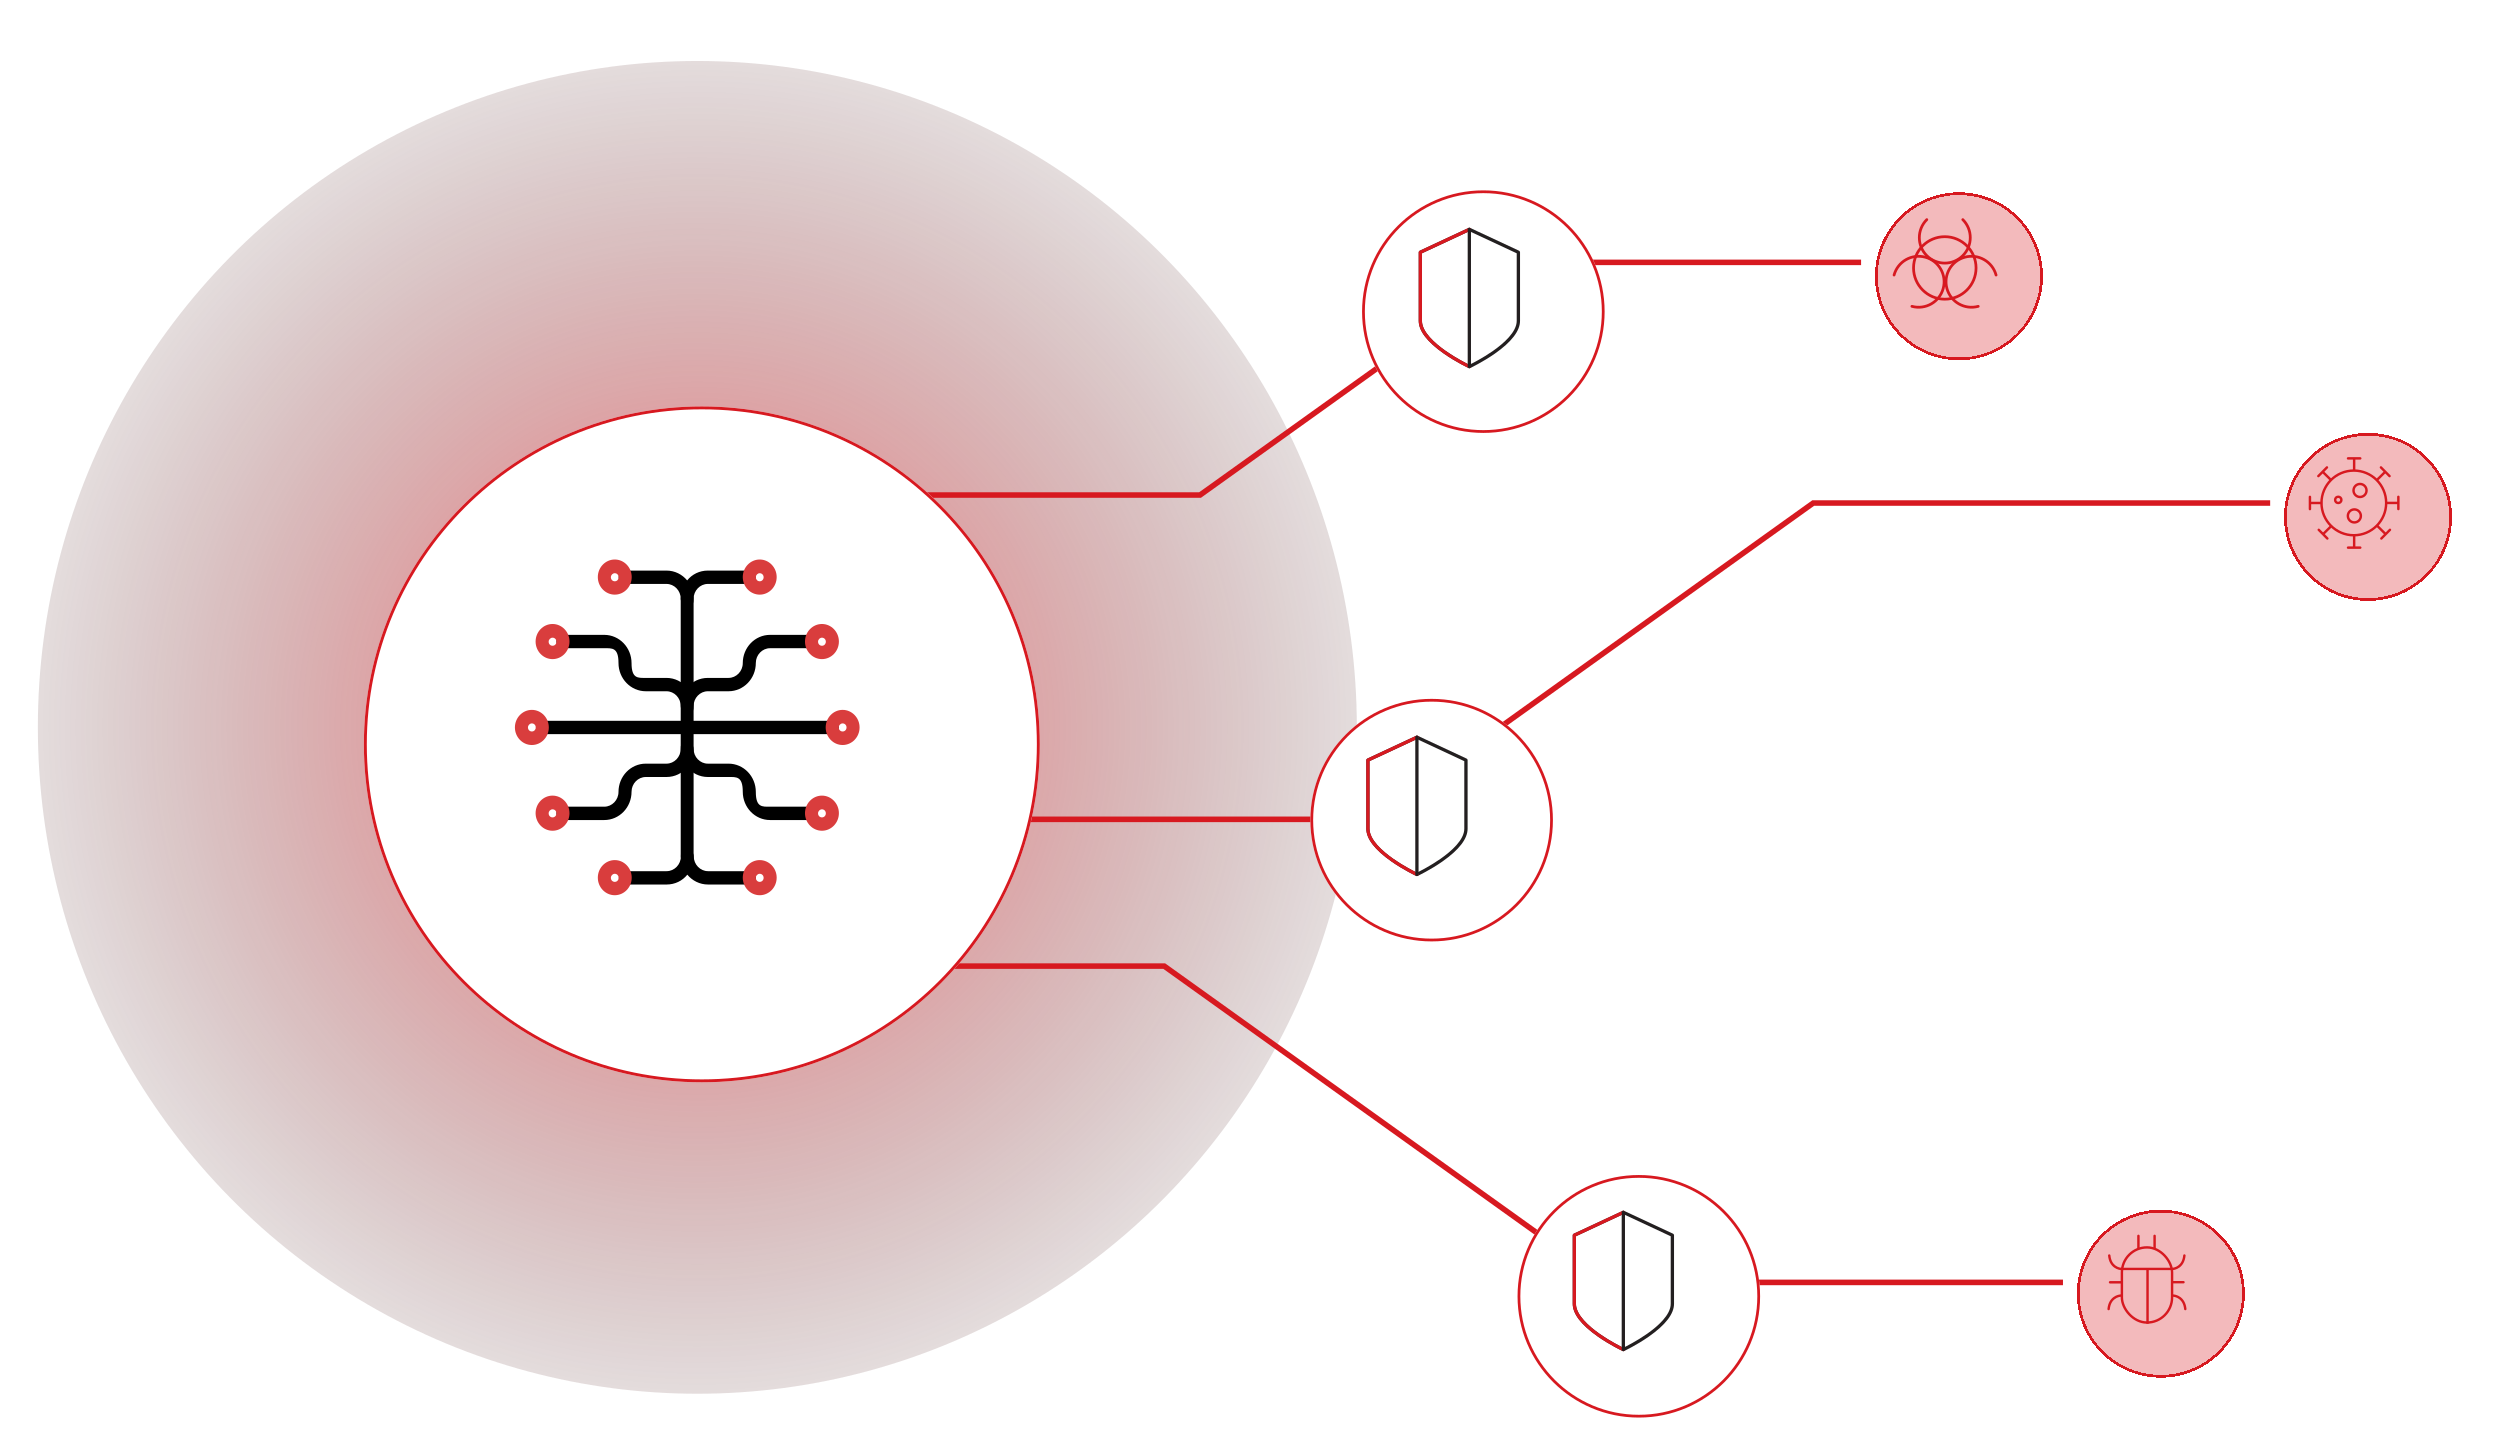 <svg width="763" height="443" viewBox="0 0 763 443" fill="none" xmlns="http://www.w3.org/2000/svg">
<g clip-path="url(#clip0_5297_490)">
<g filter="url(#filter0_f_5297_490)">
<ellipse cx="212.829" cy="221.992" rx="201.275" ry="203.379" fill="url(#paint0_radial_5297_490)" fill-opacity="0.5"/>
</g>
<path d="M278.328 151.09H366.245L465.432 80.081H568.002" stroke="#D71920" stroke-width="1.695"/>
<path d="M299.013 250.064H418.545L553.4 153.52H692.853" stroke="#D71920" stroke-width="1.695"/>
<path d="M235.779 294.848H355.311L490.167 391.392H629.62" stroke="#D71920" stroke-width="1.695"/>
<g filter="url(#filter1_d_5297_490)">
<circle cx="209.747" cy="222.727" r="103.142" fill="white"/>
<circle cx="209.747" cy="222.727" r="102.697" stroke="#D71920" stroke-width="0.89"/>
</g>
<path d="M254.014 224.054H165.532C164.445 224.054 163.565 223.142 163.565 222.016C163.565 220.89 164.445 219.979 165.532 219.979H254.014C255.101 219.979 255.981 220.89 255.981 222.016C255.981 223.142 255.101 224.054 254.014 224.054Z" fill="black"/>
<path d="M209.72 263.357C208.633 263.357 207.754 262.446 207.754 261.32V182.717C207.754 181.591 208.633 180.68 209.72 180.68C210.807 180.68 211.687 181.591 211.687 182.717V261.32C211.687 262.446 210.807 263.357 209.72 263.357Z" fill="black"/>
<path d="M209.722 184.756C208.635 184.756 207.756 183.845 207.756 182.719C207.756 180.252 205.79 178.215 203.409 178.215H190.784C189.697 178.215 188.817 177.303 188.817 176.177C188.817 175.051 189.697 174.14 190.784 174.14H203.409C205.945 174.14 208.221 175.319 209.722 177.142C211.223 175.266 213.499 174.14 216.035 174.14H228.66C229.747 174.14 230.627 175.051 230.627 176.177C230.627 177.303 229.747 178.215 228.66 178.215H216.035C213.655 178.215 211.688 180.252 211.688 182.719C211.688 185.185 210.809 184.756 209.722 184.756Z" fill="black"/>
<path d="M228.711 269.955H216.086C213.55 269.955 211.273 268.775 209.773 266.952C208.272 268.829 205.996 269.955 203.46 269.955H190.834C189.748 269.955 188.868 269.044 188.868 267.918C188.868 266.792 189.748 265.88 190.834 265.88H203.46C205.84 265.88 207.807 263.843 207.807 261.376C207.807 258.91 208.686 259.339 209.773 259.339C210.859 259.339 211.739 260.25 211.739 261.376C211.739 263.843 213.705 265.88 216.086 265.88H228.711C229.798 265.88 230.677 266.792 230.677 267.918C230.677 269.044 229.798 269.955 228.711 269.955Z" fill="black"/>
<path d="M209.721 217.513C208.634 217.513 207.755 216.601 207.755 215.475C207.755 213.009 205.788 210.971 203.408 210.971H197.095C192.49 210.971 188.764 207.111 188.764 202.339C188.764 197.567 186.798 197.835 184.418 197.835H171.792C170.706 197.835 169.826 196.924 169.826 195.798C169.826 194.672 170.706 193.76 171.792 193.76H184.418C189.023 193.76 192.749 197.621 192.749 202.393C192.749 207.165 194.715 206.897 197.095 206.897H203.408C205.944 206.897 208.22 208.076 209.721 209.899C211.221 208.023 213.498 206.897 216.034 206.897H222.347C224.727 206.897 226.693 204.859 226.693 202.393C226.693 197.621 230.419 193.76 235.024 193.76H247.649C248.736 193.76 249.616 194.672 249.616 195.798C249.616 196.924 248.736 197.835 247.649 197.835H235.024C232.644 197.835 230.677 199.873 230.677 202.339C230.677 207.111 226.952 210.971 222.347 210.971H216.034C213.653 210.971 211.687 213.009 211.687 215.475C211.687 217.942 210.807 217.513 209.721 217.513Z" fill="black"/>
<path d="M247.649 250.277H235.024C230.419 250.277 226.693 246.417 226.693 241.645C226.693 236.873 224.727 237.141 222.347 237.141H216.034C213.498 237.141 211.221 235.961 209.721 234.138C208.22 236.015 205.944 237.141 203.408 237.141H197.095C194.715 237.141 192.749 239.178 192.749 241.645C192.749 246.417 189.023 250.277 184.418 250.277H171.792C170.706 250.277 169.826 249.366 169.826 248.24C169.826 247.114 170.706 246.202 171.792 246.202H184.418C186.798 246.202 188.764 244.165 188.764 241.699C188.764 236.927 192.49 233.066 197.095 233.066H203.408C205.788 233.066 207.755 231.029 207.755 228.562C207.755 226.096 208.634 226.525 209.721 226.525C210.807 226.525 211.687 227.436 211.687 228.562C211.687 231.029 213.653 233.066 216.034 233.066H222.347C226.952 233.066 230.677 236.927 230.677 241.699C230.677 246.47 232.644 246.202 235.024 246.202H247.649C248.736 246.202 249.616 247.114 249.616 248.24C249.616 249.366 248.736 250.277 247.649 250.277Z" fill="black"/>
<path d="M250.858 201.163C248.012 201.163 245.684 198.75 245.684 195.801C245.684 192.852 248.012 190.44 250.858 190.44C253.704 190.44 256.032 192.852 256.032 195.801C256.032 198.75 253.704 201.163 250.858 201.163ZM250.858 194.622C250.237 194.622 249.668 195.158 249.668 195.855C249.668 196.552 250.185 197.088 250.858 197.088C251.531 197.088 252.048 196.552 252.048 195.855C252.048 195.158 251.531 194.622 250.858 194.622Z" fill="#D93D3D"/>
<path d="M257.171 227.377C254.325 227.377 251.996 224.965 251.996 222.016C251.996 219.067 254.325 216.654 257.171 216.654C260.016 216.654 262.345 219.067 262.345 222.016C262.345 224.965 260.016 227.377 257.171 227.377ZM257.171 220.783C256.55 220.783 255.981 221.319 255.981 222.016C255.981 222.713 256.498 223.249 257.171 223.249C257.843 223.249 258.361 222.713 258.361 222.016C258.361 221.319 257.843 220.783 257.171 220.783Z" fill="#D93D3D"/>
<path d="M168.638 201.163C165.792 201.163 163.464 198.75 163.464 195.801C163.464 192.852 165.792 190.44 168.638 190.44C171.484 190.44 173.813 192.852 173.813 195.801C173.813 198.75 171.484 201.163 168.638 201.163ZM168.638 194.622C168.017 194.622 167.448 195.158 167.448 195.855C167.448 196.552 167.966 197.088 168.638 197.088C169.311 197.088 169.829 196.552 169.829 195.855C169.829 195.158 169.311 194.622 168.638 194.622Z" fill="#D93D3D"/>
<path d="M250.858 253.545C248.012 253.545 245.684 251.133 245.684 248.184C245.684 245.235 248.012 242.822 250.858 242.822C253.704 242.822 256.032 245.235 256.032 248.184C256.032 251.133 253.704 253.545 250.858 253.545ZM250.858 247.004C250.237 247.004 249.668 247.54 249.668 248.237C249.668 248.934 250.185 249.471 250.858 249.471C251.531 249.471 252.048 248.934 252.048 248.237C252.048 247.54 251.531 247.004 250.858 247.004Z" fill="#D93D3D"/>
<path d="M168.638 253.545C165.792 253.545 163.464 251.133 163.464 248.184C163.464 245.235 165.792 242.822 168.638 242.822C171.484 242.822 173.813 245.235 173.813 248.184C173.813 251.133 171.484 253.545 168.638 253.545ZM168.638 247.004C168.017 247.004 167.448 247.54 167.448 248.237C167.448 248.934 167.966 249.471 168.638 249.471C169.311 249.471 169.829 248.934 169.829 248.237C169.829 247.54 169.311 247.004 168.638 247.004Z" fill="#D93D3D"/>
<path d="M162.324 227.377C159.478 227.377 157.149 224.965 157.149 222.016C157.149 219.067 159.478 216.654 162.324 216.654C165.17 216.654 167.498 219.067 167.498 222.016C167.498 224.965 165.17 227.377 162.324 227.377ZM162.324 220.783C161.703 220.783 161.134 221.319 161.134 222.016C161.134 222.713 161.651 223.249 162.324 223.249C162.997 223.249 163.514 222.713 163.514 222.016C163.514 221.319 162.997 220.783 162.324 220.783Z" fill="#D93D3D"/>
<path d="M231.867 181.485C229.021 181.485 226.692 179.072 226.692 176.123C226.692 173.174 229.021 170.761 231.867 170.761C234.713 170.761 237.041 173.174 237.041 176.123C237.041 179.072 234.713 181.485 231.867 181.485ZM231.867 174.944C231.246 174.944 230.677 175.48 230.677 176.177C230.677 176.874 231.194 177.41 231.867 177.41C232.539 177.41 233.057 176.874 233.057 176.177C233.057 175.48 232.539 174.944 231.867 174.944Z" fill="#D93D3D"/>
<path d="M187.628 181.485C184.782 181.485 182.453 179.072 182.453 176.123C182.453 173.174 184.782 170.761 187.628 170.761C190.473 170.761 192.802 173.174 192.802 176.123C192.802 179.072 190.473 181.485 187.628 181.485ZM187.628 174.944C187.007 174.944 186.437 175.48 186.437 176.177C186.437 176.874 186.955 177.41 187.628 177.41C188.3 177.41 188.818 176.874 188.818 176.177C188.818 175.48 188.3 174.944 187.628 174.944Z" fill="#D93D3D"/>
<path d="M231.867 273.222C229.021 273.222 226.692 270.809 226.692 267.86C226.692 264.912 229.021 262.499 231.867 262.499C234.713 262.499 237.041 264.912 237.041 267.86C237.041 270.809 234.713 273.222 231.867 273.222ZM231.867 266.681C231.246 266.681 230.677 267.217 230.677 267.914C230.677 268.611 231.194 269.147 231.867 269.147C232.539 269.147 233.057 268.611 233.057 267.914C233.057 267.217 232.539 266.681 231.867 266.681Z" fill="#D93D3D"/>
<path d="M187.628 273.222C184.782 273.222 182.453 270.809 182.453 267.86C182.453 264.912 184.782 262.499 187.628 262.499C190.473 262.499 192.802 264.912 192.802 267.86C192.802 270.809 190.473 273.222 187.628 273.222ZM187.628 266.681C187.007 266.681 186.437 267.217 186.437 267.914C186.437 268.611 186.955 269.147 187.628 269.147C188.3 269.147 188.818 268.611 188.818 267.914C188.818 267.217 188.3 266.681 187.628 266.681Z" fill="#D93D3D"/>
<g filter="url(#filter2_d_5297_490)">
<circle cx="655.25" cy="390.6" r="25.632" fill="#D71920" fill-opacity="0.3" shape-rendering="crispEdges"/>
<circle cx="655.25" cy="390.6" r="25.209" stroke="#D71920" stroke-width="0.847" shape-rendering="crispEdges"/>
</g>
<path d="M666.398 391.7C666.603 391.7 666.77 391.534 666.77 391.329C666.77 391.123 666.603 390.957 666.398 390.957L666.398 391.7ZM662.884 391.329L662.884 391.7L666.398 391.7L666.398 391.329L666.398 390.957L662.884 390.957L662.884 391.329Z" fill="#D71920"/>
<path d="M657.954 377.189C657.954 376.984 657.787 376.817 657.582 376.817C657.377 376.817 657.21 376.984 657.21 377.189L657.954 377.189ZM657.582 381.209L657.954 381.209L657.954 377.189L657.582 377.189L657.21 377.189L657.21 381.209L657.582 381.209Z" fill="#D71920"/>
<path d="M653.019 377.189C653.019 376.984 652.853 376.817 652.647 376.817C652.442 376.817 652.276 376.984 652.276 377.189L653.019 377.189ZM652.647 381.209L653.019 381.209L653.019 377.189L652.647 377.189L652.276 377.189L652.276 381.209L652.647 381.209Z" fill="#D71920"/>
<path d="M643.986 390.984C643.781 390.984 643.614 391.151 643.614 391.356C643.614 391.561 643.781 391.728 643.986 391.728V390.984ZM647.573 391.356V390.984H643.986V391.356V391.728H647.573V391.356Z" fill="#D71920"/>
<path d="M647.618 386.908C647.413 386.908 647.246 387.074 647.246 387.279C647.246 387.485 647.413 387.651 647.618 387.651V386.908ZM662.933 387.279V386.908H647.618V387.279V387.651H662.933V387.279Z" fill="#D71920"/>
<path d="M667.046 383.219C667.066 383.015 666.916 382.833 666.711 382.814C666.507 382.794 666.325 382.944 666.306 383.148L667.046 383.219ZM662.606 387.306L662.591 387.677C663.274 387.706 664.296 387.512 665.197 386.845C666.112 386.169 666.873 385.026 667.046 383.219L666.676 383.184L666.306 383.148C666.152 384.761 665.489 385.705 664.755 386.247C664.009 386.8 663.159 386.957 662.622 386.934L662.606 387.306Z" fill="#D71920"/>
<path d="M643.18 399.486C643.16 399.69 643.31 399.872 643.514 399.891C643.719 399.911 643.9 399.761 643.92 399.556L643.18 399.486ZM647.619 395.399L647.635 395.028C646.951 394.999 645.929 395.193 645.028 395.86C644.113 396.536 643.352 397.678 643.18 399.486L643.55 399.521L643.92 399.556C644.074 397.944 644.737 397 645.47 396.457C646.217 395.905 647.066 395.748 647.604 395.77L647.619 395.399Z" fill="#D71920"/>
<path d="M643.375 383.218C643.355 383.014 643.505 382.833 643.71 382.813C643.914 382.794 644.096 382.943 644.115 383.148L643.375 383.218ZM647.814 387.305L647.83 387.677C647.147 387.705 646.125 387.511 645.223 386.845C644.309 386.168 643.547 385.026 643.375 383.218L643.745 383.183L644.115 383.148C644.269 384.76 644.932 385.704 645.666 386.247C646.412 386.799 647.262 386.956 647.799 386.934L647.814 387.305Z" fill="#D71920"/>
<path d="M667.323 399.486C667.343 399.69 667.193 399.872 666.989 399.891C666.784 399.911 666.603 399.761 666.583 399.556L667.323 399.486ZM662.884 395.399L662.868 395.028C663.551 394.999 664.574 395.193 665.475 395.86C666.39 396.536 667.151 397.678 667.323 399.486L666.953 399.521L666.583 399.556C666.429 397.944 665.766 397 665.033 396.457C664.286 395.905 663.437 395.748 662.899 395.77L662.884 395.399Z" fill="#D71920"/>
<path d="M655.428 387.308L655.428 404.011" stroke="#D71920" stroke-width="0.744"/>
<rect x="647.6" y="380.705" width="15.315" height="22.935" rx="7.658" stroke="#D71920" stroke-width="0.744"/>
<g filter="url(#filter3_d_5297_490)">
<circle cx="593.634" cy="80.08" r="25.632" fill="#D71920" fill-opacity="0.3" shape-rendering="crispEdges"/>
<circle cx="593.634" cy="80.08" r="25.209" stroke="#D71920" stroke-width="0.847" shape-rendering="crispEdges"/>
</g>
<circle cx="593.551" cy="81.775" r="9.538" stroke="#D71920" stroke-width="0.847"/>
<path d="M599.049 67.03C602.085 70.066 602.085 74.988 599.049 78.024C596.013 81.06 591.091 81.06 588.055 78.024C585.019 74.988 585.019 70.066 588.055 67.03" stroke="#D71920" stroke-width="0.847" stroke-linecap="round"/>
<path d="M603.751 93.495C599.609 94.628 595.334 92.188 594.201 88.047C593.069 83.905 595.508 79.63 599.65 78.498C603.791 77.365 608.066 79.804 609.199 83.946" stroke="#D71920" stroke-width="0.847" stroke-linecap="round"/>
<path d="M583.517 93.495C587.658 94.628 591.934 92.188 593.066 88.047C594.199 83.905 591.759 79.63 587.618 78.498C583.476 77.365 579.201 79.804 578.069 83.946" stroke="#D71920" stroke-width="0.847" stroke-linecap="round"/>
<g filter="url(#filter4_d_5297_490)">
<circle cx="495.933" cy="391.392" r="37.012" fill="white"/>
<circle cx="495.933" cy="391.392" r="36.589" stroke="#D71920" stroke-width="0.847"/>
</g>
<g clip-path="url(#clip1_5297_490)">
<path d="M495.443 412.386C495.368 412.386 495.301 412.37 495.234 412.336C495.192 412.319 491.414 410.544 487.679 407.93C482.578 404.354 479.989 400.986 479.989 397.921V376.98C479.989 376.787 480.107 376.603 480.282 376.528L495.234 369.55C495.368 369.483 495.527 369.483 495.661 369.55L510.621 376.528C510.797 376.611 510.914 376.787 510.914 376.98V397.921C510.914 400.986 508.326 404.354 503.225 407.93C499.489 410.544 495.712 412.319 495.67 412.336C495.586 412.37 495.519 412.386 495.443 412.386ZM480.986 377.307V397.929C480.986 401.313 484.931 404.789 488.24 407.109C491.398 409.321 494.597 410.929 495.443 411.331C496.281 410.921 499.481 409.321 502.647 407.109C505.956 404.789 509.901 401.321 509.901 397.929V377.307L495.443 370.555L480.986 377.307Z" fill="#231F20"/>
<path d="M495.443 412.387C495.368 412.387 495.301 412.37 495.234 412.337C495.192 412.32 491.414 410.544 487.679 407.931C482.578 404.354 479.989 400.987 479.989 397.921V376.98C479.989 376.788 480.107 376.603 480.282 376.528L495.234 369.551C495.485 369.433 495.787 369.542 495.904 369.794C496.021 370.045 495.913 370.346 495.661 370.464L480.986 377.307V397.929C480.986 401.313 484.931 404.79 488.24 407.11C491.9 409.673 495.619 411.415 495.653 411.44C495.904 411.558 496.013 411.859 495.896 412.11C495.812 412.278 495.636 412.387 495.443 412.387Z" fill="#D71920"/>
<path d="M495.443 412.386C495.167 412.386 494.94 412.16 494.94 411.884V370.003C494.94 369.726 495.167 369.5 495.443 369.5C495.719 369.5 495.946 369.726 495.946 370.003V411.884C495.946 412.16 495.719 412.386 495.443 412.386Z" fill="#231F20"/>
</g>
<g filter="url(#filter5_d_5297_490)">
<circle cx="432.699" cy="246.068" r="37.012" fill="white"/>
<circle cx="432.699" cy="246.068" r="36.589" stroke="#D71920" stroke-width="0.847"/>
</g>
<g clip-path="url(#clip2_5297_490)">
<path d="M432.443 267.386C432.368 267.386 432.301 267.37 432.234 267.336C432.192 267.319 428.414 265.544 424.679 262.93C419.578 259.354 416.989 255.986 416.989 252.921V231.98C416.989 231.787 417.107 231.603 417.282 231.528L432.234 224.55C432.368 224.483 432.527 224.483 432.661 224.55L447.621 231.528C447.797 231.611 447.914 231.787 447.914 231.98V252.921C447.914 255.986 445.326 259.354 440.225 262.93C436.489 265.544 432.712 267.319 432.67 267.336C432.586 267.37 432.519 267.386 432.443 267.386ZM417.986 232.307V252.929C417.986 256.313 421.931 259.789 425.24 262.109C428.398 264.321 431.597 265.929 432.443 266.331C433.281 265.921 436.481 264.321 439.647 262.109C442.956 259.789 446.901 256.321 446.901 252.929V232.307L432.443 225.555L417.986 232.307Z" fill="#231F20"/>
<path d="M432.443 267.387C432.368 267.387 432.301 267.37 432.234 267.337C432.192 267.32 428.414 265.544 424.679 262.931C419.578 259.354 416.989 255.987 416.989 252.921V231.98C416.989 231.788 417.107 231.603 417.282 231.528L432.234 224.551C432.485 224.433 432.787 224.542 432.904 224.794C433.021 225.045 432.913 225.346 432.661 225.464L417.986 232.307V252.929C417.986 256.313 421.931 259.79 425.24 262.11C428.9 264.673 432.619 266.415 432.653 266.44C432.904 266.558 433.013 266.859 432.896 267.11C432.812 267.278 432.636 267.387 432.443 267.387Z" fill="#D71920"/>
<path d="M432.443 267.386C432.167 267.386 431.94 267.16 431.94 266.884V225.003C431.94 224.726 432.167 224.5 432.443 224.5C432.719 224.5 432.946 224.726 432.946 225.003V266.884C432.946 267.16 432.719 267.386 432.443 267.386Z" fill="#231F20"/>
</g>
<g filter="url(#filter6_d_5297_490)">
<circle cx="448.48" cy="90.875" r="37.012" fill="white"/>
<circle cx="448.48" cy="90.875" r="36.589" stroke="#D71920" stroke-width="0.847"/>
</g>
<g clip-path="url(#clip3_5297_490)">
<path d="M448.443 112.386C448.368 112.386 448.301 112.37 448.234 112.336C448.192 112.319 444.414 110.544 440.679 107.93C435.578 104.354 432.989 100.986 432.989 97.921V76.98C432.989 76.787 433.107 76.603 433.282 76.528L448.234 69.55C448.368 69.483 448.527 69.483 448.661 69.55L463.621 76.528C463.797 76.611 463.914 76.787 463.914 76.98V97.921C463.914 100.986 461.326 104.354 456.225 107.93C452.489 110.544 448.712 112.319 448.67 112.336C448.586 112.37 448.519 112.386 448.443 112.386ZM433.986 77.307V97.929C433.986 101.313 437.931 104.789 441.24 107.109C444.398 109.321 447.597 110.929 448.443 111.331C449.281 110.921 452.481 109.321 455.647 107.109C458.956 104.789 462.901 101.321 462.901 97.929V77.307L448.443 70.555L433.986 77.307Z" fill="#231F20"/>
<path d="M448.443 112.387C448.368 112.387 448.301 112.37 448.234 112.337C448.192 112.32 444.414 110.544 440.679 107.931C435.578 104.354 432.989 100.987 432.989 97.921V76.98C432.989 76.788 433.107 76.603 433.282 76.528L448.234 69.551C448.485 69.433 448.787 69.542 448.904 69.793C449.021 70.045 448.913 70.346 448.661 70.464L433.986 77.307V97.929C433.986 101.313 437.931 104.79 441.24 107.11C444.9 109.673 448.619 111.415 448.653 111.44C448.904 111.558 449.013 111.859 448.896 112.11C448.812 112.278 448.636 112.387 448.443 112.387Z" fill="#D71920"/>
<path d="M448.443 112.386C448.167 112.386 447.94 112.16 447.94 111.884V70.003C447.94 69.726 448.167 69.5 448.443 69.5C448.719 69.5 448.946 69.726 448.946 70.003V111.884C448.946 112.16 448.719 112.386 448.443 112.386Z" fill="#231F20"/>
</g>
<g filter="url(#filter7_d_5297_490)">
<circle cx="718.487" cy="153.52" r="25.632" fill="#D71920" fill-opacity="0.3" shape-rendering="crispEdges"/>
<circle cx="718.487" cy="153.52" r="25.209" stroke="#D71920" stroke-width="0.847" shape-rendering="crispEdges"/>
</g>
<path d="M718.486 167.14V163.41" stroke="#D71920" stroke-width="0.75"/>
<path d="M716.621 167.14L720.351 167.14" stroke="#D71920" stroke-width="0.75" stroke-linecap="round"/>
<path d="M718.484 139.899L718.484 143.629" stroke="#D71920" stroke-width="0.75"/>
<path d="M720.35 139.899L716.62 139.899" stroke="#D71920" stroke-width="0.75" stroke-linecap="round"/>
<path d="M731.979 153.496L728.25 153.496" stroke="#D71920" stroke-width="0.75"/>
<path d="M731.979 155.361L731.979 151.632" stroke="#D71920" stroke-width="0.75" stroke-linecap="round"/>
<path d="M704.993 153.511L708.723 153.511" stroke="#D71920" stroke-width="0.75"/>
<path d="M704.993 151.646L704.993 155.375" stroke="#D71920" stroke-width="0.75" stroke-linecap="round"/>
<path d="M727.976 143.979L725.326 146.604" stroke="#D71920" stroke-width="0.75"/>
<path d="M729.288 145.304L726.663 142.655" stroke="#D71920" stroke-width="0.75" stroke-linecap="round"/>
<path d="M708.995 163.028L711.645 160.403" stroke="#D71920" stroke-width="0.75"/>
<path d="M707.683 161.702L710.307 164.352" stroke="#D71920" stroke-width="0.75" stroke-linecap="round"/>
<path d="M728.103 163.028L725.453 160.403" stroke="#D71920" stroke-width="0.75"/>
<path d="M729.415 161.702L726.79 164.352" stroke="#D71920" stroke-width="0.75" stroke-linecap="round"/>
<path d="M708.87 143.979L711.52 146.604" stroke="#D71920" stroke-width="0.75"/>
<path d="M707.558 145.304L710.182 142.655" stroke="#D71920" stroke-width="0.75" stroke-linecap="round"/>
<circle cx="718.387" cy="153.489" r="9.871" stroke="#D71920" stroke-width="0.75"/>
<circle cx="720.278" cy="149.691" r="1.986" stroke="#D71920" stroke-width="0.75"/>
<circle cx="718.551" cy="157.457" r="1.986" stroke="#D71920" stroke-width="0.75"/>
<circle cx="713.632" cy="152.564" r="0.95" stroke="#D71920" stroke-width="0.75"/>
</g>
<defs>
<filter id="filter0_f_5297_490" x="-10.495" y="-3.437" width="446.65" height="450.858" filterUnits="userSpaceOnUse" color-interpolation-filters="sRGB">
<feFlood flood-opacity="0" result="BackgroundImageFix"/>
<feBlend mode="normal" in="SourceGraphic" in2="BackgroundImageFix" result="shape"/>
<feGaussianBlur stdDeviation="11.025" result="effect1_foregroundBlur_5297_490"/>
</filter>
<filter id="filter1_d_5297_490" x="93.251" y="106.23" width="241.897" height="241.897" filterUnits="userSpaceOnUse" color-interpolation-filters="sRGB">
<feFlood flood-opacity="0" result="BackgroundImageFix"/>
<feColorMatrix in="SourceAlpha" type="matrix" values="0 0 0 0 0 0 0 0 0 0 0 0 0 0 0 0 0 0 127 0" result="hardAlpha"/>
<feOffset dx="4.452" dy="4.452"/>
<feGaussianBlur stdDeviation="8.903"/>
<feComposite in2="hardAlpha" operator="out"/>
<feColorMatrix type="matrix" values="0 0 0 0 0.511 0 0 0 0 0.511 0 0 0 0 0.511 0 0 0 0.25 0"/>
<feBlend mode="normal" in2="BackgroundImageFix" result="effect1_dropShadow_5297_490"/>
<feBlend mode="normal" in="SourceGraphic" in2="effect1_dropShadow_5297_490" result="shape"/>
</filter>
<filter id="filter2_d_5297_490" x="616.908" y="352.258" width="85.158" height="85.158" filterUnits="userSpaceOnUse" color-interpolation-filters="sRGB">
<feFlood flood-opacity="0" result="BackgroundImageFix"/>
<feColorMatrix in="SourceAlpha" type="matrix" values="0 0 0 0 0 0 0 0 0 0 0 0 0 0 0 0 0 0 127 0" result="hardAlpha"/>
<feOffset dx="4.237" dy="4.237"/>
<feGaussianBlur stdDeviation="8.473"/>
<feComposite in2="hardAlpha" operator="out"/>
<feColorMatrix type="matrix" values="0 0 0 0 0.511 0 0 0 0 0.511 0 0 0 0 0.511 0 0 0 0.25 0"/>
<feBlend mode="normal" in2="BackgroundImageFix" result="effect1_dropShadow_5297_490"/>
<feBlend mode="normal" in="SourceGraphic" in2="effect1_dropShadow_5297_490" result="shape"/>
</filter>
<filter id="filter3_d_5297_490" x="555.292" y="41.738" width="85.158" height="85.158" filterUnits="userSpaceOnUse" color-interpolation-filters="sRGB">
<feFlood flood-opacity="0" result="BackgroundImageFix"/>
<feColorMatrix in="SourceAlpha" type="matrix" values="0 0 0 0 0 0 0 0 0 0 0 0 0 0 0 0 0 0 127 0" result="hardAlpha"/>
<feOffset dx="4.237" dy="4.237"/>
<feGaussianBlur stdDeviation="8.473"/>
<feComposite in2="hardAlpha" operator="out"/>
<feColorMatrix type="matrix" values="0 0 0 0 0.511 0 0 0 0 0.511 0 0 0 0 0.511 0 0 0 0.25 0"/>
<feBlend mode="normal" in2="BackgroundImageFix" result="effect1_dropShadow_5297_490"/>
<feBlend mode="normal" in="SourceGraphic" in2="effect1_dropShadow_5297_490" result="shape"/>
</filter>
<filter id="filter4_d_5297_490" x="446.211" y="341.67" width="107.918" height="107.918" filterUnits="userSpaceOnUse" color-interpolation-filters="sRGB">
<feFlood flood-opacity="0" result="BackgroundImageFix"/>
<feColorMatrix in="SourceAlpha" type="matrix" values="0 0 0 0 0 0 0 0 0 0 0 0 0 0 0 0 0 0 127 0" result="hardAlpha"/>
<feOffset dx="4.237" dy="4.237"/>
<feGaussianBlur stdDeviation="8.473"/>
<feComposite in2="hardAlpha" operator="out"/>
<feColorMatrix type="matrix" values="0 0 0 0 0.511 0 0 0 0 0.511 0 0 0 0 0.511 0 0 0 0.25 0"/>
<feBlend mode="normal" in2="BackgroundImageFix" result="effect1_dropShadow_5297_490"/>
<feBlend mode="normal" in="SourceGraphic" in2="effect1_dropShadow_5297_490" result="shape"/>
</filter>
<filter id="filter5_d_5297_490" x="382.976" y="196.346" width="107.918" height="107.918" filterUnits="userSpaceOnUse" color-interpolation-filters="sRGB">
<feFlood flood-opacity="0" result="BackgroundImageFix"/>
<feColorMatrix in="SourceAlpha" type="matrix" values="0 0 0 0 0 0 0 0 0 0 0 0 0 0 0 0 0 0 127 0" result="hardAlpha"/>
<feOffset dx="4.237" dy="4.237"/>
<feGaussianBlur stdDeviation="8.473"/>
<feComposite in2="hardAlpha" operator="out"/>
<feColorMatrix type="matrix" values="0 0 0 0 0.511 0 0 0 0 0.511 0 0 0 0 0.511 0 0 0 0.25 0"/>
<feBlend mode="normal" in2="BackgroundImageFix" result="effect1_dropShadow_5297_490"/>
<feBlend mode="normal" in="SourceGraphic" in2="effect1_dropShadow_5297_490" result="shape"/>
</filter>
<filter id="filter6_d_5297_490" x="398.758" y="41.153" width="107.918" height="107.918" filterUnits="userSpaceOnUse" color-interpolation-filters="sRGB">
<feFlood flood-opacity="0" result="BackgroundImageFix"/>
<feColorMatrix in="SourceAlpha" type="matrix" values="0 0 0 0 0 0 0 0 0 0 0 0 0 0 0 0 0 0 127 0" result="hardAlpha"/>
<feOffset dx="4.237" dy="4.237"/>
<feGaussianBlur stdDeviation="8.473"/>
<feComposite in2="hardAlpha" operator="out"/>
<feColorMatrix type="matrix" values="0 0 0 0 0.511 0 0 0 0 0.511 0 0 0 0 0.511 0 0 0 0.25 0"/>
<feBlend mode="normal" in2="BackgroundImageFix" result="effect1_dropShadow_5297_490"/>
<feBlend mode="normal" in="SourceGraphic" in2="effect1_dropShadow_5297_490" result="shape"/>
</filter>
<filter id="filter7_d_5297_490" x="680.144" y="115.178" width="85.158" height="85.158" filterUnits="userSpaceOnUse" color-interpolation-filters="sRGB">
<feFlood flood-opacity="0" result="BackgroundImageFix"/>
<feColorMatrix in="SourceAlpha" type="matrix" values="0 0 0 0 0 0 0 0 0 0 0 0 0 0 0 0 0 0 127 0" result="hardAlpha"/>
<feOffset dx="4.237" dy="4.237"/>
<feGaussianBlur stdDeviation="8.473"/>
<feComposite in2="hardAlpha" operator="out"/>
<feColorMatrix type="matrix" values="0 0 0 0 0.511 0 0 0 0 0.511 0 0 0 0 0.511 0 0 0 0.25 0"/>
<feBlend mode="normal" in2="BackgroundImageFix" result="effect1_dropShadow_5297_490"/>
<feBlend mode="normal" in="SourceGraphic" in2="effect1_dropShadow_5297_490" result="shape"/>
</filter>
<radialGradient id="paint0_radial_5297_490" cx="0" cy="0" r="1" gradientUnits="userSpaceOnUse" gradientTransform="translate(212.829 221.992) rotate(90) scale(262.976 260.256)">
<stop offset="0.192" stop-color="#D71920"/>
<stop offset="1" stop-opacity="0"/>
</radialGradient>
<clipPath id="clip0_5297_490">
<rect width="763" height="443" fill="white"/>
</clipPath>
<clipPath id="clip1_5297_490">
<rect width="42.886" height="42.886" fill="white" transform="translate(474 369.5)"/>
</clipPath>
<clipPath id="clip2_5297_490">
<rect width="42.886" height="42.886" fill="white" transform="translate(411 224.5)"/>
</clipPath>
<clipPath id="clip3_5297_490">
<rect width="42.886" height="42.886" fill="white" transform="translate(427 69.5)"/>
</clipPath>
</defs>
</svg>
